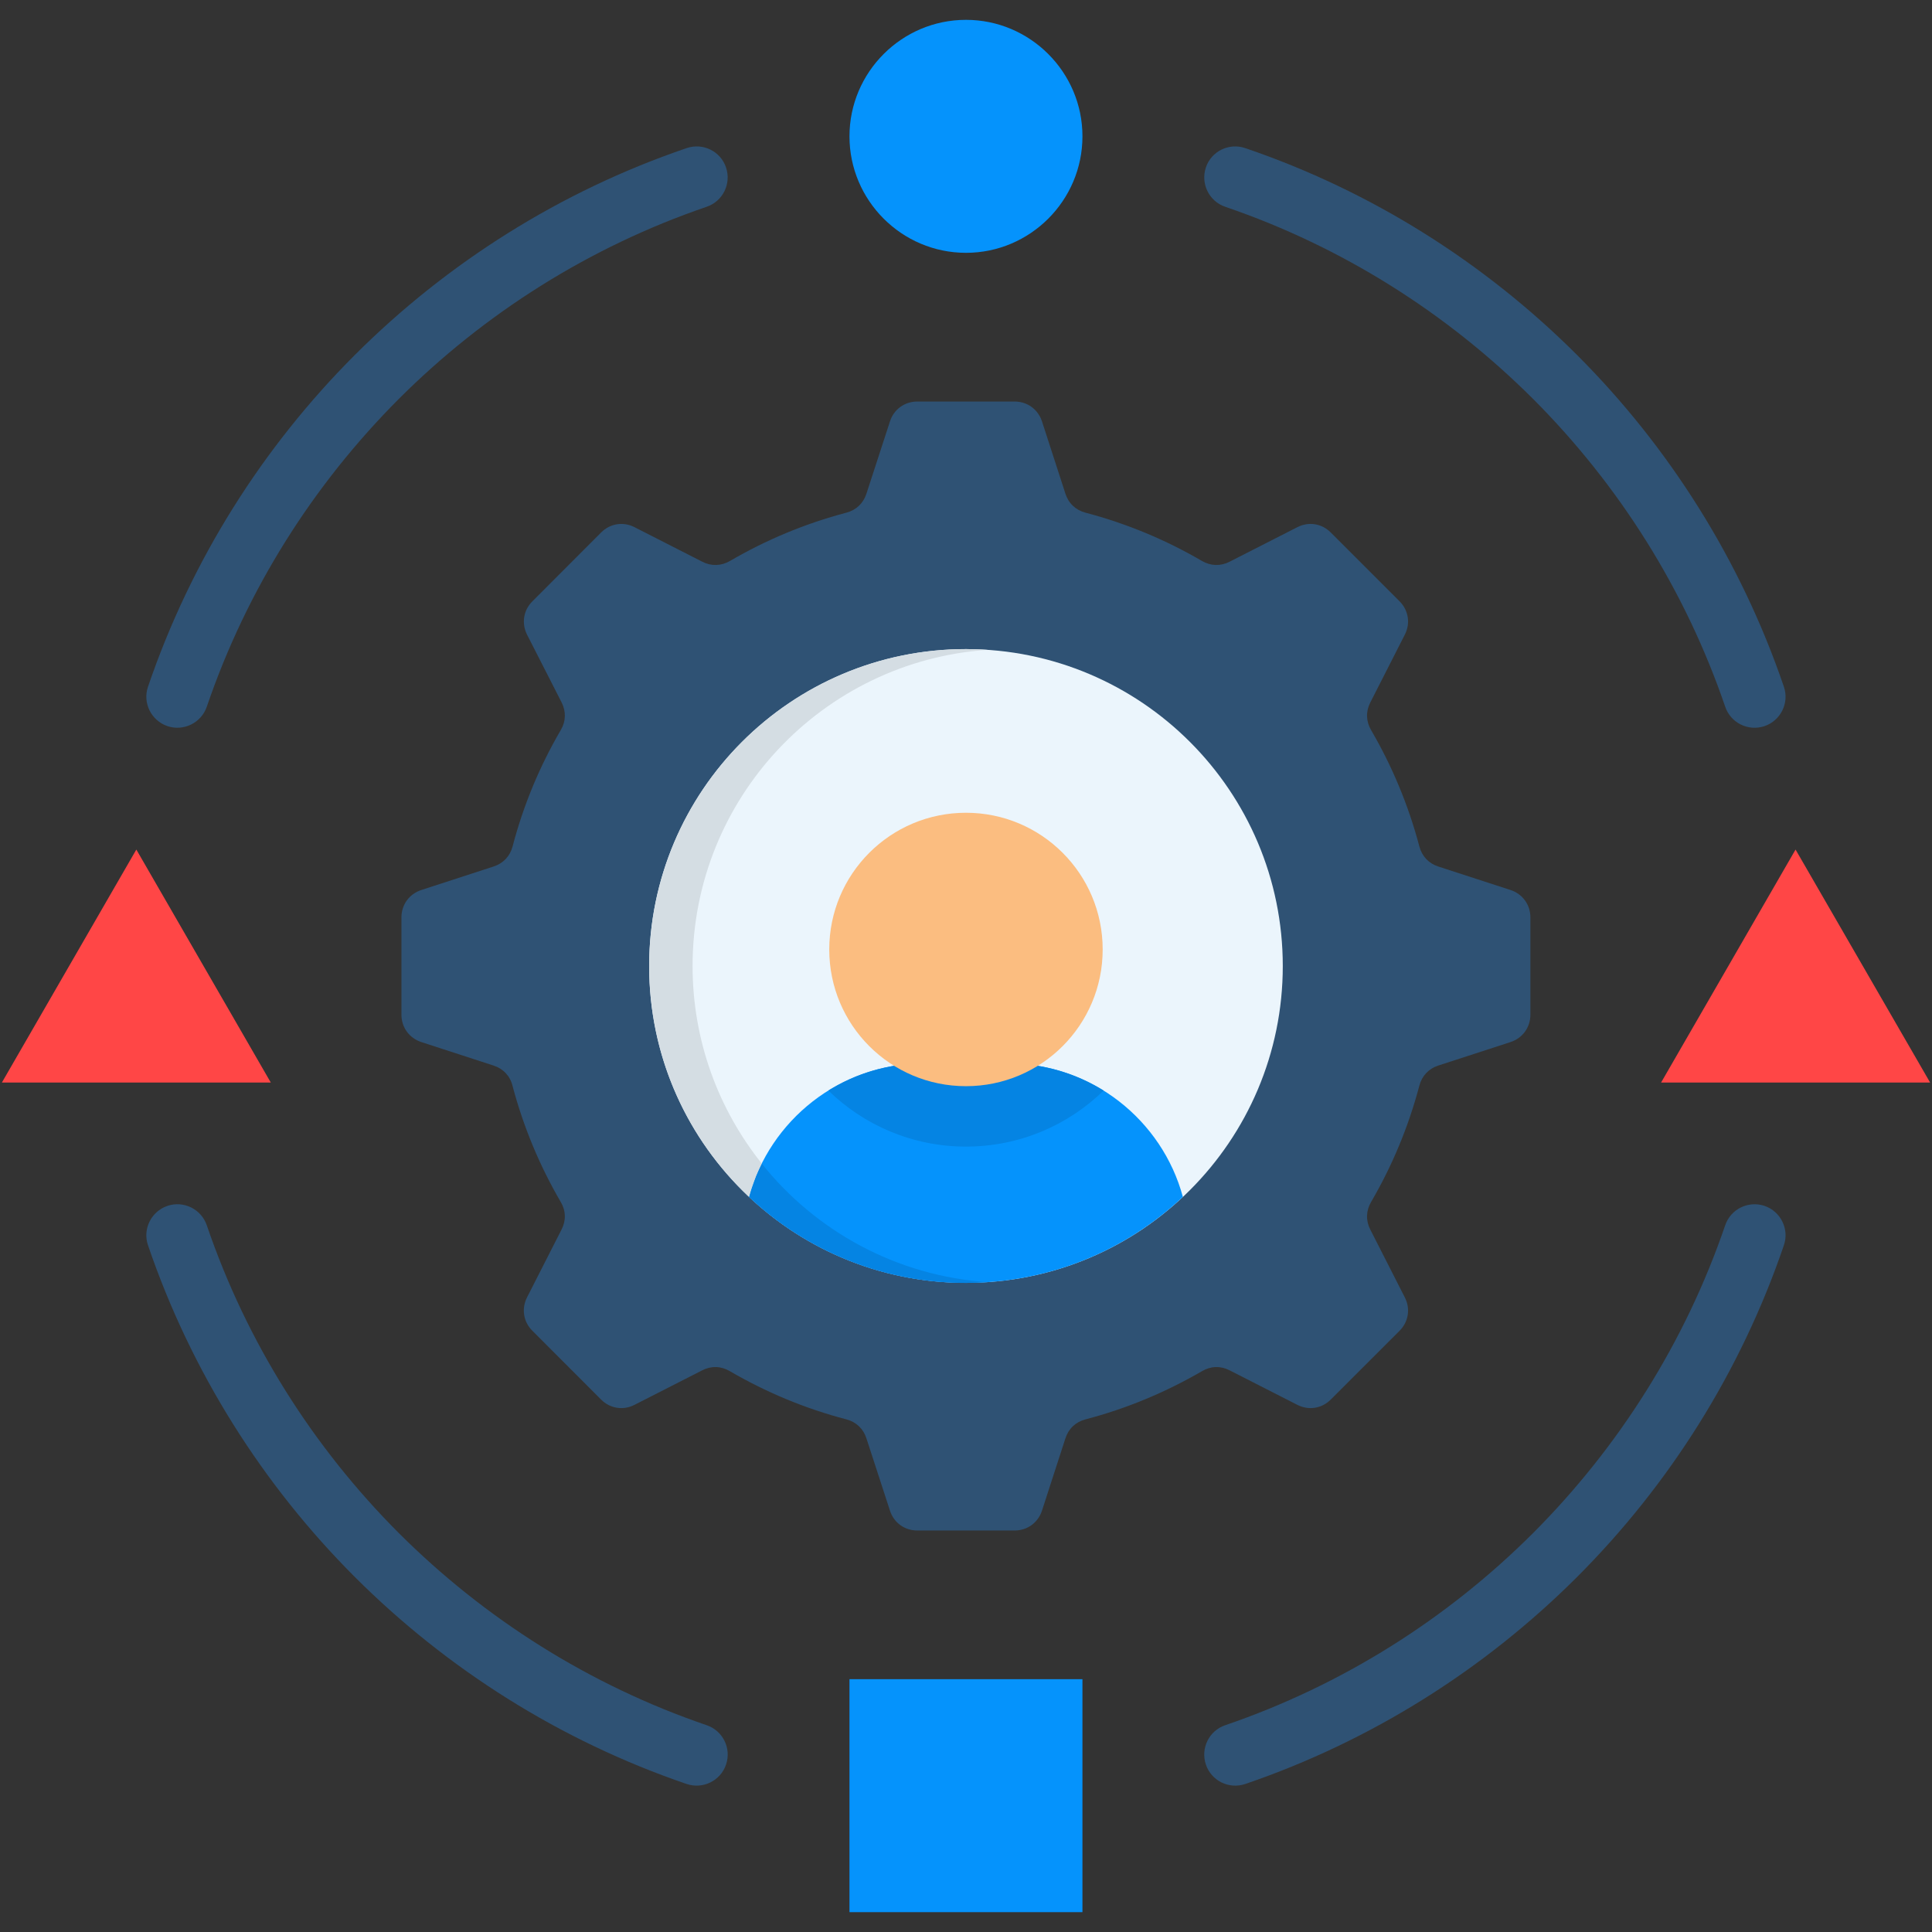 <svg id="Layer_1" enable-background="new 0 0 512 512" viewBox="0 0 512 512" xmlns="http://www.w3.org/2000/svg"><rect x="0" y="0" width="512" height="512" fill="#333333" stroke="none"/><g><path d="m324.73 54.81c-4.31-1.45-6.6-6.12-5.16-10.43 1.45-4.31 6.12-6.6 10.43-5.13 33.51 11.42 63.47 30.39 87.93 54.82 24.43 24.43 43.4 54.43 54.82 87.93 1.47 4.28-.85 8.96-5.13 10.43-4.31 1.45-8.99-.85-10.43-5.16-10.6-31.01-28.2-58.82-50.91-81.55-22.74-22.7-50.54-40.31-81.55-50.91zm-269.92 132.46c-1.47 4.31-6.15 6.6-10.43 5.16-4.31-1.47-6.63-6.15-5.16-10.43 11.42-33.51 30.39-63.5 54.82-87.93 24.46-24.43 54.43-43.4 87.93-54.82 4.31-1.47 8.99.82 10.43 5.13 1.47 4.31-.85 8.99-5.16 10.43-31.01 10.6-58.82 28.2-81.55 50.91-22.7 22.74-40.31 50.54-50.88 81.55zm402.38 137.46c1.45-4.31 6.12-6.6 10.43-5.16 4.28 1.47 6.6 6.15 5.13 10.43-11.42 33.51-30.39 63.5-54.82 87.93-24.46 24.43-54.43 43.4-87.93 54.85-4.31 1.45-8.99-.85-10.43-5.16-1.45-4.31.85-8.99 5.16-10.43 31.01-10.6 58.82-28.2 81.55-50.91 22.7-22.74 40.31-50.54 50.91-81.55zm-269.94 132.46c4.31 1.45 6.63 6.12 5.16 10.43-1.45 4.31-6.12 6.6-10.43 5.16-33.51-11.45-63.47-30.42-87.93-54.85-24.44-24.44-43.41-54.43-54.83-87.93-1.47-4.28.85-8.96 5.16-10.43 4.28-1.45 8.96.85 10.43 5.16 10.57 31.01 28.18 58.82 50.88 81.55 22.74 22.7 50.54 40.31 81.56 50.91z" fill="#2f5274"/><g clip-rule="evenodd" fill-rule="evenodd"><path d="m287.65 376.15c10.97-2.86 21.34-7.23 30.9-12.78 2.3-1.36 4.9-1.45 7.29-.23l17.97 9.16c3 1.53 6.46.99 8.84-1.39l18.26-18.25c2.35-2.35 2.92-5.84 1.39-8.82l-9.16-18c-1.22-2.35-1.13-4.99.2-7.28 5.58-9.55 9.92-19.93 12.81-30.87.68-2.58 2.47-4.48 4.99-5.3l19.19-6.24c3.17-1.05 5.24-3.88 5.24-7.23v-25.82c0-3.34-2.07-6.18-5.24-7.23l-19.19-6.24c-2.52-.82-4.31-2.72-4.99-5.3-2.89-10.94-7.23-21.32-12.81-30.87-1.33-2.3-1.42-4.9-.2-7.28l9.16-18c1.53-2.98.96-6.46-1.39-8.82l-18.26-18.26c-2.38-2.38-5.84-2.92-8.84-1.39l-17.97 9.16c-2.38 1.22-4.99 1.13-7.29-.2-9.55-5.58-19.93-9.92-30.9-12.81-2.58-.68-4.48-2.47-5.3-5.02l-6.21-19.16c-1.05-3.2-3.88-5.27-7.26-5.27h-25.8c-3.34 0-6.21 2.07-7.23 5.27l-6.24 19.16c-.82 2.55-2.72 4.34-5.3 5.02-10.97 2.89-21.32 7.23-30.87 12.81-2.32 1.33-4.93 1.42-7.31.2l-17.97-9.16c-2.98-1.53-6.46-.99-8.84 1.39l-18.23 18.26c-2.38 2.35-2.92 5.84-1.42 8.82l9.18 18c1.19 2.38 1.13 4.99-.23 7.28-5.58 9.55-9.92 19.93-12.78 30.87-.68 2.58-2.49 4.48-5.02 5.3l-19.19 6.24c-3.17 1.05-5.24 3.88-5.24 7.23v25.82c0 3.34 2.07 6.18 5.24 7.23l19.19 6.24c2.52.82 4.34 2.72 4.99 5.3 2.89 10.94 7.23 21.32 12.81 30.87 1.36 2.3 1.42 4.93.2 7.28l-9.16 18c-1.5 2.98-.96 6.46 1.42 8.82l18.23 18.25c2.38 2.38 5.87 2.92 8.84 1.39l17.97-9.16c2.38-1.22 4.99-1.13 7.29.23 9.55 5.56 19.93 9.92 30.9 12.78 2.58.68 4.48 2.47 5.3 5.02l6.24 19.16c1.02 3.2 3.88 5.27 7.23 5.27h25.8c3.37 0 6.21-2.07 7.26-5.27l6.21-19.16c.82-2.56 2.72-4.34 5.3-5.02z" fill="#2f5274"/><path d="m255.99 67c17.01 0 30.87-13.86 30.87-30.87s-13.87-30.87-30.87-30.87-30.87 13.86-30.87 30.87 13.86 30.87 30.87 30.87z" fill="#0593fc"/><path d="m225.12 445h61.74v61.74h-61.74z" fill="#0593fc"/><path d="m475.84 225.14 35.66 61.74h-71.29z" fill="#ff4646"/><path d="m36.13 225.14 35.63 61.74h-71.26z" fill="#ff4646"/><path d="m255.99 172.02c46.37 0 83.96 37.62 83.96 83.99s-37.59 83.96-83.96 83.96-83.96-37.59-83.96-83.96 37.58-83.99 83.96-83.99z" fill="#ebf5fc"/><path d="m313.47 317.19c-15.02 14.14-35.23 22.79-57.49 22.79s-42.46-8.65-57.49-22.79c5.5-20.3 24.12-35.35 46.09-35.35h22.79c21.98 0 40.63 15.05 46.1 35.35z" fill="#0593fc"/><path d="m219.53 289.01c7.29-4.54 15.87-7.17 25.06-7.17h22.79c9.18 0 17.77 2.64 25.09 7.17-9.41 9.18-22.28 14.85-36.48 14.85-14.18 0-27.05-5.67-36.46-14.85z" fill="#0584e3"/><path d="m255.99 215.39c-20.01 0-36.23 16.21-36.23 36.23s16.21 36.23 36.23 36.23c20.01 0 36.23-16.21 36.23-36.23s-16.22-36.23-36.23-36.23z" fill="#fbbd80"/><path d="m261.74 339.78c-24.21-1.64-45.61-13.55-59.87-31.41-1.42 2.81-2.55 5.75-3.37 8.82 14.71 13.83 34.41 22.42 56.13 22.79h1.36c1.92 0 3.85-.06 5.75-.2z" fill="#0584e3"/><path d="m198.5 317.19c.43-1.59.94-3.12 1.53-4.65.11-.31.23-.6.34-.91.26-.6.51-1.19.77-1.76l.03-.03v-.03c.14-.28.26-.57.4-.82v-.03c.11-.2.2-.4.31-.6-11.48-14.37-18.34-32.57-18.34-52.36 0-44.45 34.53-80.82 78.21-83.79-1.9-.11-3.83-.2-5.75-.2-46.37 0-83.96 37.62-83.96 83.99-.02 24.14 10.16 45.88 26.46 61.19z" fill="#d4dde3"/></g></g></svg>
